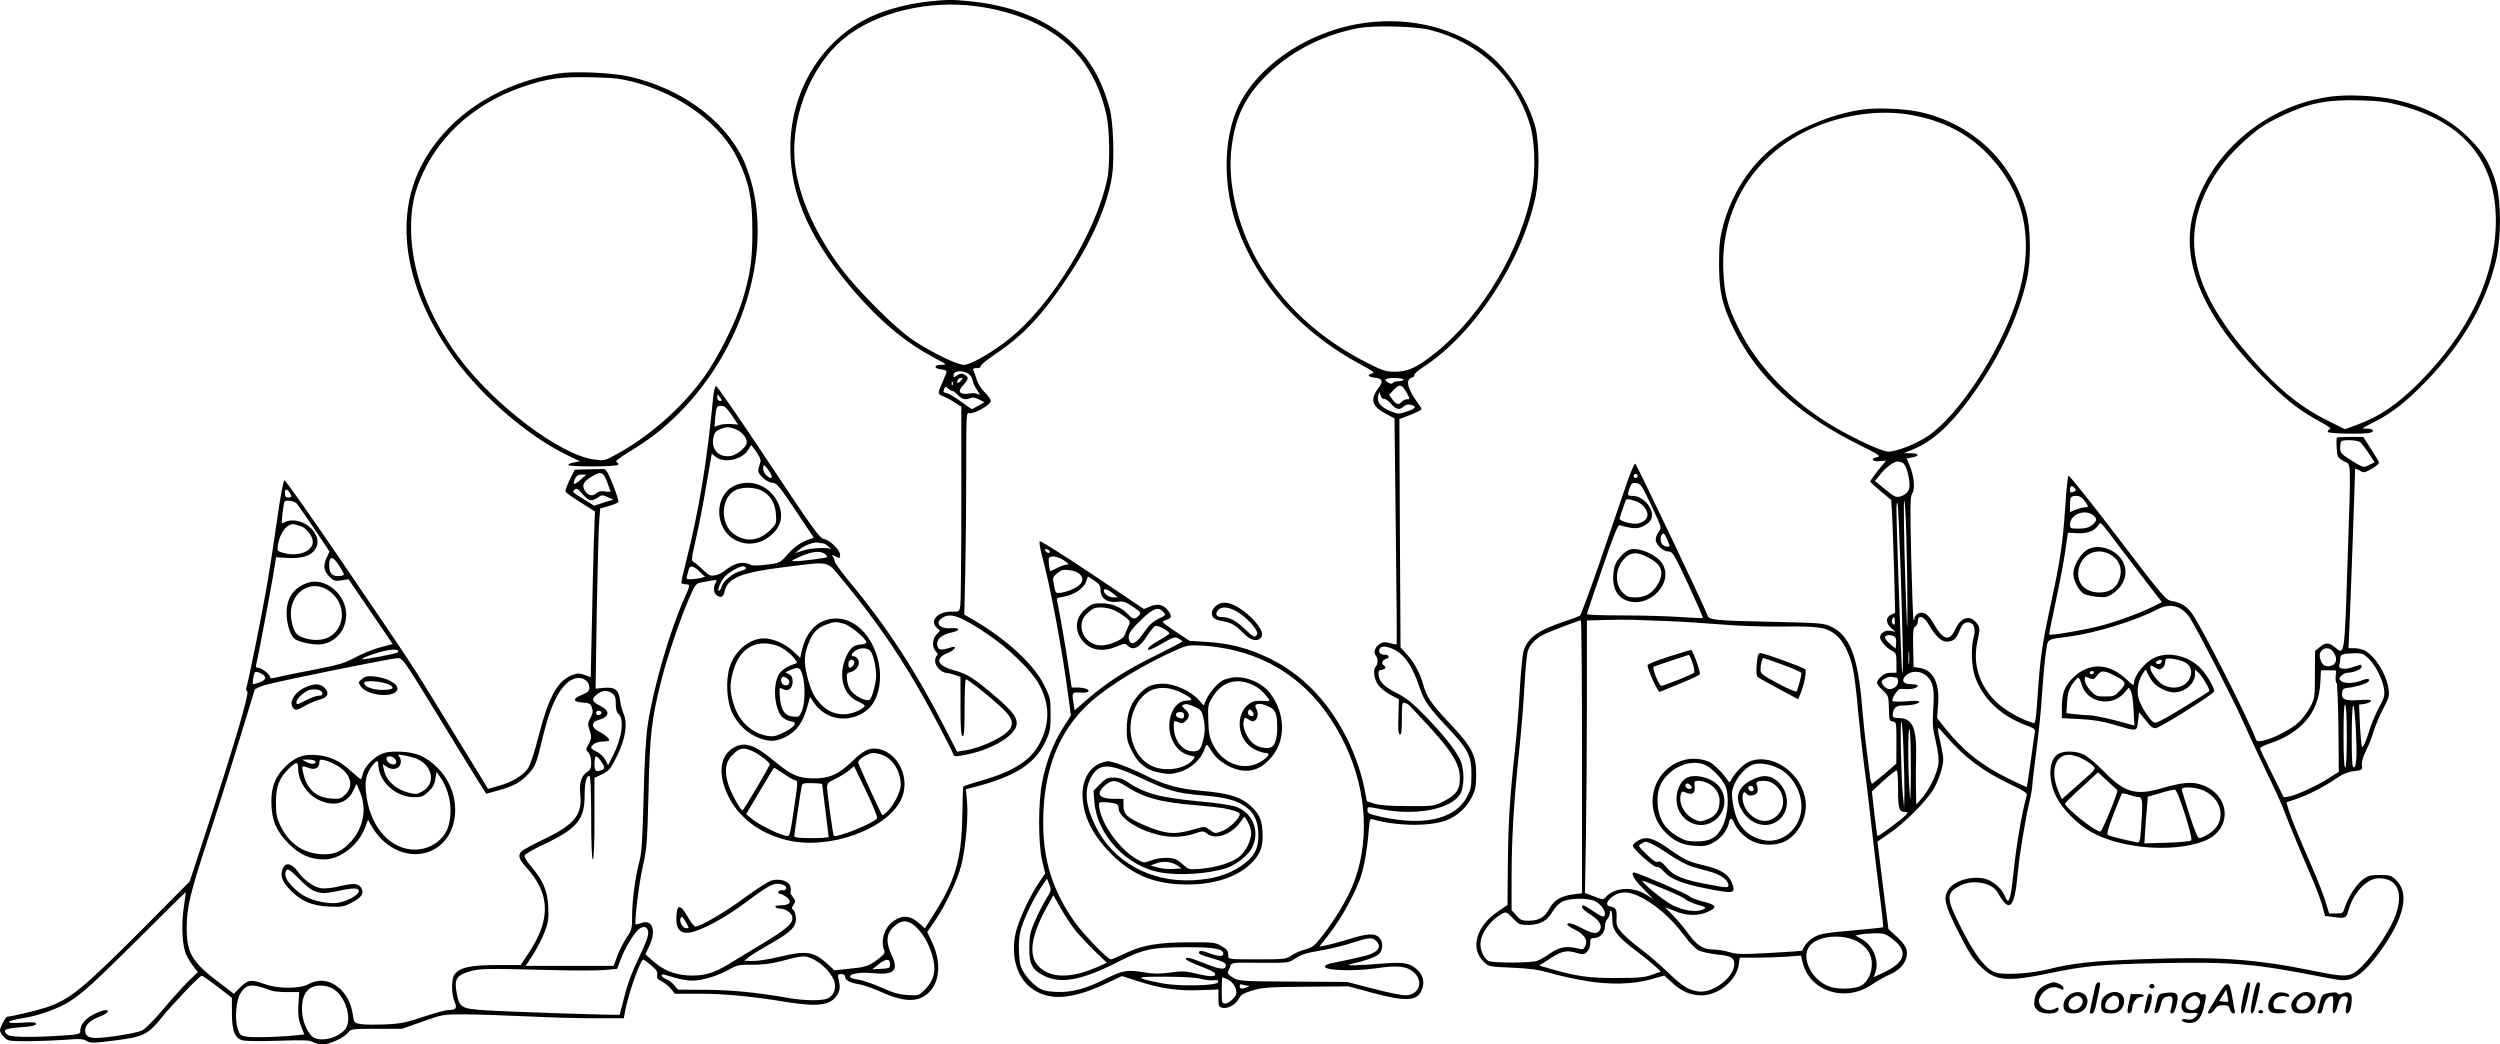 <?xml version="1.0" encoding="UTF-8"?>
<svg xmlns="http://www.w3.org/2000/svg" version="1.0" viewBox="0 0 1526.537 637.753" preserveAspectRatio="xMidYMid meet">
  <g transform="translate(-28.004,711.788) scale(0.1,-0.1)" fill="#000000" stroke="none">
    <path d="M5953 7109 c-102 -10 -232 -41 -323 -79 -317 -131 -523 -452 -524 -815 -1 -300 131 -585 419 -909 150 -168 297 -287 460 -373 79 -42 80 -42 42 -43 -47 0 -46 -23 1 -28 18 -2 32 -7 32 -12 0 -5 -11 -35 -25 -66 -31 -70 -31 -72 3 -85 15 -6 46 -22 69 -37 l43 -27 0 -590 c0 -324 -3 -606 -6 -626 -6 -36 -6 -37 -55 -36 -83 1 -135 -56 -89 -98 l20 -18 -22 -24 c-26 -28 -28 -75 -4 -102 11 -12 14 -21 7 -26 -6 -3 -11 -19 -11 -35 0 -30 38 -69 69 -71 9 0 32 -6 51 -12 l35 -12 0 -179 c0 -134 3 -180 13 -183 9 -4 12 35 12 171 0 97 3 176 8 176 12 0 117 -82 197 -154 78 -70 95 -101 77 -141 -23 -49 -172 -123 -283 -140 l-45 -7 -71 139 c-179 350 -360 628 -583 895 -51 62 -93 120 -93 128 0 8 -5 21 -11 29 -9 12 -8 12 11 3 30 -16 33 -15 33 9 0 28 -61 88 -98 95 -27 5 -65 58 -339 470 -169 255 -313 464 -320 464 -7 0 -14 -26 -18 -67 -39 -402 -86 -688 -166 -1005 -16 -64 -29 -122 -29 -127 0 -6 11 -11 25 -11 31 0 31 -3 -4 -81 -90 -199 -192 -551 -226 -779 -11 -76 -20 -224 -25 -440 -6 -244 -12 -340 -24 -385 -26 -97 -46 -243 -46 -336 0 -83 -2 -90 -35 -138 -19 -29 -44 -79 -56 -111 l-22 -60 -268 0 -269 0 46 70 c24 38 56 100 70 137 22 59 25 80 22 153 -5 99 -31 161 -105 248 -27 31 -43 58 -39 67 3 8 54 38 113 65 206 97 253 153 253 299 0 80 10 121 30 121 6 0 10 -98 10 -255 0 -163 4 -255 10 -255 6 0 10 90 10 249 l0 249 48 23 c43 22 51 32 91 113 51 104 65 197 38 257 -8 19 -17 53 -20 77 -8 67 -30 85 -96 80 l-54 -5 7 471 c5 259 11 507 15 550 l6 79 53 15 c30 8 56 20 58 26 2 6 -13 54 -34 106 -32 80 -42 95 -60 94 -12 0 -56 -1 -97 -2 l-75 -2 -31 -61 c-16 -34 -28 -66 -26 -73 3 -6 44 -36 92 -66 l88 -55 -7 -190 c-3 -104 -9 -332 -12 -506 l-7 -316 -38 14 c-34 11 -44 11 -79 -3 -87 -35 -141 -135 -201 -370 -24 -96 -50 -174 -64 -196 -30 -45 -97 -86 -181 -109 l-64 -18 -53 87 c-30 48 -129 211 -222 362 -186 305 -192 314 -639 970 -175 256 -322 465 -329 465 -7 0 -25 -97 -48 -260 -20 -143 -49 -327 -64 -410 -34 -194 -114 -585 -121 -597 -3 -5 -1 -15 6 -23 12 -15 -81 -330 -260 -880 l-92 -280 -281 -283 c-375 -376 -454 -441 -602 -488 -63 -20 -208 -54 -231 -54 -9 0 -44 -66 -44 -83 0 -10 11 -29 25 -42 23 -24 29 -25 152 -25 70 1 173 5 227 9 82 7 104 5 127 -8 24 -14 40 -13 165 3 178 22 206 36 286 134 70 87 237 262 250 262 5 0 48 -30 96 -67 l88 -68 0 -90 c0 -116 19 -161 72 -171 20 -4 117 -4 217 -1 146 5 185 4 205 -8 14 -8 41 -14 61 -15 41 0 131 42 156 74 17 21 25 22 173 22 l155 0 125 44 c124 44 126 44 255 44 72 0 241 -6 377 -12 136 -7 326 -12 422 -12 l175 0 11 58 c22 104 81 273 106 301 1 2 23 -13 47 -33 35 -29 43 -41 40 -60 -4 -20 1 -28 28 -41 19 -10 44 -30 57 -46 l23 -29 147 0 c157 0 327 -16 537 -51 201 -32 277 -19 314 56 10 21 11 39 4 72 -10 41 -9 43 13 43 14 0 24 -6 24 -14 0 -22 28 -39 80 -47 27 -4 86 -24 130 -44 146 -66 231 -70 295 -14 74 65 85 189 27 312 l-30 64 44 64 c64 91 140 251 164 344 26 104 43 290 35 387 l-7 77 44 11 c254 65 377 142 441 278 29 61 32 75 32 167 0 97 -2 104 -39 179 -61 125 -229 280 -429 397 l-59 34 6 254 c3 140 6 418 6 618 0 356 0 364 19 358 26 -8 131 51 131 74 0 9 -16 32 -35 51 -19 18 -41 52 -49 74 -7 23 -17 49 -21 59 -6 14 -2 17 20 17 16 0 25 5 23 12 -2 6 42 42 99 80 168 113 294 250 453 495 133 203 223 413 250 585 16 99 8 331 -14 413 -47 173 -120 300 -229 402 -150 140 -367 228 -624 253 -110 11 -134 11 -250 -1z m294 -30 c114 -15 223 -45 321 -87 254 -110 406 -297 468 -575 20 -89 23 -308 5 -392 -68 -325 -339 -767 -597 -975 -105 -84 -237 -160 -278 -160 -41 0 -194 74 -306 148 -110 72 -339 301 -447 445 -147 197 -245 411 -274 597 -45 290 80 628 297 805 195 158 513 235 811 194z m-47 -2249 c11 -11 20 -28 20 -38 0 -9 12 -35 27 -57 15 -22 19 -34 10 -27 -11 9 -30 11 -61 7 -59 -9 -72 13 -32 54 31 33 33 47 5 61 -16 9 -26 8 -44 -4 -22 -15 -24 -14 -22 4 2 28 69 28 97 0z m-50 -35 c-7 -8 -16 -15 -21 -15 -5 0 -6 7 -3 15 4 8 13 15 21 15 13 0 13 -3 3 -15z m-53 -27 c-3 -8 -6 -5 -6 6 -1 11 2 17 5 13 3 -3 4 -12 1 -19z m0 -38 c5 0 20 -11 33 -25 24 -26 49 -31 78 -17 11 5 29 2 50 -9 l33 -17 -36 -21 c-20 -11 -38 -21 -41 -21 -2 0 -32 20 -65 45 -34 25 -72 48 -85 51 -27 7 -26 6 -18 29 6 14 8 14 24 0 9 -8 21 -15 27 -15z m-1418 -42 c12 -15 11 -18 -3 -18 -10 0 -16 8 -16 22 0 12 1 19 3 17 1 -2 9 -12 16 -21z m69 -105 l39 -58 -43 4 c-24 1 -57 -1 -72 -7 l-29 -10 4 52 c6 70 9 76 37 76 19 0 34 -13 64 -57z m26 -87 c37 -15 66 -50 66 -79 0 -27 -56 -75 -96 -83 -71 -13 -121 36 -109 107 6 33 13 43 39 55 40 17 59 17 100 0z m126 -140 c25 -38 28 -49 20 -71 -5 -14 -10 -33 -10 -41 0 -26 56 -74 87 -74 25 -1 40 -18 140 -168 l112 -167 -27 -10 c-55 -20 -91 -45 -135 -95 -45 -50 -46 -50 -126 -60 -56 -7 -87 -7 -100 0 -44 23 -98 10 -154 -36 -15 -13 -42 -26 -60 -29 -29 -6 -38 -1 -73 32 -21 21 -47 43 -57 48 -17 9 -16 17 13 145 17 74 46 221 63 326 l33 191 27 -21 c52 -39 163 -13 196 46 9 15 17 28 18 28 1 0 16 -20 33 -44z m83 -125 c20 -35 6 -43 -25 -14 -21 19 -26 72 -5 55 6 -6 20 -24 30 -41z m-997 -53 c10 -29 20 -56 22 -60 2 -4 -13 -4 -33 -1 -26 4 -41 1 -55 -12 -23 -21 -52 -13 -70 19 -17 32 -9 50 37 80 60 39 76 35 99 -26z m-161 11 c-40 -36 -51 -34 -34 5 9 19 20 26 41 26 l29 0 -36 -31z m55 -124 c12 -4 31 1 48 13 26 19 30 19 62 5 l35 -16 -59 -18 -58 -19 -69 43 c-61 37 -67 43 -52 54 14 11 21 8 45 -21 16 -19 37 -38 48 -41z m-1834 48 c19 -25 17 -33 -6 -33 -15 0 -20 7 -20 25 0 29 8 32 26 8z m46 -70 c8 -10 57 -80 108 -155 l92 -138 -16 -34 c-24 -51 -20 -83 14 -118 28 -27 35 -30 74 -24 l44 7 135 -198 135 -198 -77 -20 c-42 -11 -110 -39 -151 -61 -66 -36 -98 -46 -266 -78 -106 -20 -206 -41 -223 -46 -20 -5 -31 -5 -31 1 0 17 -52 59 -72 59 -14 0 -18 5 -14 18 8 28 84 427 104 547 l18 110 71 -4 c84 -4 135 11 163 46 26 34 25 72 -2 113 -41 59 -127 87 -180 59 -20 -11 -20 -9 -13 53 4 34 9 66 12 71 8 14 60 7 75 -10z m25 -138 c32 -9 73 -62 73 -95 0 -57 -85 -92 -172 -70 -46 12 -46 12 -41 48 11 79 60 139 103 128 8 -3 25 -7 37 -11z m3188 -105 c7 0 23 -9 36 -21 13 -11 18 -17 10 -13 -22 11 -126 5 -172 -11 l-44 -15 30 25 c30 25 90 46 113 39 8 -2 20 -4 27 -4z m11 -64 c10 -8 17 -17 14 -20 -7 -6 -165 -26 -200 -25 -21 1 -18 4 20 21 81 38 136 46 166 24z m-2936 -126 c0 -5 -16 -10 -35 -10 -39 0 -55 20 -55 67 0 56 21 57 57 3 18 -27 33 -54 33 -60z m3048 -37 c183 -222 321 -418 454 -648 74 -126 210 -385 220 -415 4 -13 15 -13 88 2 145 30 280 109 296 174 11 44 -17 84 -124 176 -132 113 -176 142 -257 163 -106 29 -120 74 -33 108 41 17 55 45 16 32 -64 -20 -77 -18 -84 10 -9 37 23 67 84 80 56 12 58 31 3 27 -71 -6 -105 30 -59 62 50 35 110 14 273 -95 136 -91 278 -229 323 -316 63 -119 63 -237 -1 -356 -54 -103 -160 -170 -355 -226 -57 -16 -106 -32 -109 -35 -3 -2 -6 -83 -7 -178 -4 -267 -42 -397 -179 -611 l-50 -78 -26 24 c-58 54 -106 61 -162 23 -58 -39 -84 -119 -60 -181 7 -16 -1 -27 -42 -57 -54 -41 -72 -46 -185 -57 l-77 -8 -41 38 c-86 78 -130 84 -296 44 -57 -14 -128 -25 -158 -25 l-55 1 28 23 c16 13 72 47 124 77 130 73 163 105 163 156 0 23 -6 46 -15 53 -12 10 -12 15 1 34 13 21 12 25 -6 48 -10 14 -17 28 -13 31 3 3 3 17 -1 31 -8 34 -65 52 -116 37 -20 -6 -94 -54 -165 -106 -115 -85 -268 -175 -299 -175 -7 0 -28 27 -47 60 -47 83 -69 78 -69 -16 0 -62 27 -89 84 -80 68 11 213 89 336 181 155 116 182 129 234 109 25 -9 20 -36 -6 -32 -11 2 -23 -3 -25 -9 -3 -7 2 -13 10 -13 8 0 26 -9 41 -21 35 -27 19 -49 -36 -49 -24 0 -37 -4 -33 -10 3 -5 15 -10 25 -10 34 0 70 -23 77 -48 9 -39 -24 -70 -168 -158 -74 -44 -171 -104 -216 -131 -98 -60 -159 -77 -257 -71 -83 6 -145 32 -210 89 l-45 40 26 55 c41 90 16 161 -50 136 -17 -6 -33 -10 -35 -8 -10 10 20 254 44 358 24 104 26 141 34 448 8 361 19 449 80 690 34 136 117 379 170 499 34 79 40 86 71 92 105 20 100 20 89 -1 -17 -31 -12 -68 10 -80 26 -14 37 -7 45 28 18 81 102 115 365 147 289 35 253 44 358 -82z m-877 55 l34 -32 -25 -7 c-14 -4 -40 -7 -58 -8 -30 -1 -33 1 -27 22 4 12 9 30 11 40 8 25 28 21 65 -15z m284 22 c3 -5 -13 -14 -35 -20 -48 -13 -105 -61 -114 -95 -4 -14 -11 -25 -16 -25 -12 0 4 44 30 80 19 27 92 70 117 70 6 0 14 -4 18 -10z m-2127 -516 c-9 -8 -209 -46 -215 -41 -7 7 78 38 142 52 54 11 89 6 73 -11z m239 -374 c114 -187 229 -374 255 -415 l47 -74 72 20 c96 27 137 49 186 102 44 48 46 53 93 247 50 202 116 316 195 336 36 9 73 -10 81 -40 8 -33 0 -44 -47 -63 -54 -21 -51 -41 8 -45 42 -3 49 -6 57 -31 8 -22 6 -35 -9 -63 -16 -30 -17 -40 -7 -68 16 -44 15 -59 -5 -94 -17 -29 -17 -31 0 -50 10 -11 17 -35 17 -60 0 -33 -5 -45 -24 -57 -36 -24 -50 -67 -43 -134 14 -128 -35 -188 -221 -277 -64 -31 -125 -63 -134 -72 -27 -23 -22 -48 21 -95 151 -165 157 -319 20 -527 l-50 -75 -147 0 c-160 0 -227 -15 -257 -58 -20 -28 -19 -117 0 -164 18 -42 10 -52 -40 -53 -16 0 -84 -19 -150 -41 -101 -34 -137 -42 -227 -46 -58 -3 -127 -2 -151 1 -44 7 -45 7 -52 54 -10 65 -30 111 -68 151 -60 63 -132 77 -202 40 -56 -30 -187 -30 -269 0 -84 30 -102 27 -148 -19 l-40 -40 -95 72 c-162 123 -193 178 -193 332 1 128 21 210 133 551 85 258 160 500 282 900 1 6 29 19 61 29 69 22 764 163 811 165 31 1 35 -4 240 -339z m-1059 237 c21 -16 13 -32 -21 -45 -18 -7 -37 -12 -41 -12 -7 0 1 56 10 72 5 8 32 0 52 -15z m2130 -113 c18 -12 22 -25 22 -63 0 -31 5 -53 15 -61 39 -32 24 -146 -34 -260 l-28 -54 -17 32 c-9 18 -32 40 -51 49 -19 9 -35 20 -35 24 0 20 35 39 71 39 21 0 39 4 39 8 0 13 -30 37 -68 56 -42 22 -41 56 1 67 70 19 75 56 12 87 -48 23 -55 40 -27 64 35 31 68 35 100 12z m-65 -119 c1 -5 -6 -11 -15 -13 -11 -2 -18 3 -18 13 0 17 30 18 33 0z m-4 -294 c25 -35 26 -47 5 -55 -36 -14 -44 -7 -44 39 0 52 10 57 39 16z m-2546 -888 c-15 -93 -12 -213 7 -275 6 -21 26 -57 44 -82 l34 -44 -60 -58 c-33 -33 -103 -110 -155 -173 -61 -71 -108 -118 -129 -127 -38 -16 -214 -44 -277 -44 -48 0 -67 13 -67 46 0 33 30 62 85 83 51 19 71 41 38 41 -11 0 -43 -12 -71 -26 -52 -26 -82 -63 -82 -103 0 -17 -10 -20 -102 -26 -189 -13 -323 -11 -341 4 -36 29 -20 39 78 46 69 5 95 11 95 21 0 10 -18 12 -87 7 -109 -7 -104 10 7 28 93 14 216 58 284 101 86 56 151 115 434 396 150 150 274 272 275 272 2 0 -3 -39 -10 -87z m3066 -98 c20 -35 20 -35 0 -35 -20 0 -44 43 -33 61 8 14 10 12 33 -26z m1414 -37 c46 -48 82 -120 97 -195 15 -71 -1 -126 -51 -176 -39 -39 -39 -39 -106 -35 -53 3 -89 13 -159 45 -51 23 -115 45 -143 49 -31 4 -51 12 -51 19 0 19 70 28 148 20 121 -12 150 18 108 108 -38 79 -35 130 8 173 50 50 96 48 149 -8z m-1645 -22 c3 -20 -15 -69 -57 -156 -41 -84 -71 -164 -88 -236 -15 -60 -28 -110 -29 -112 -2 -5 -688 18 -823 27 -146 10 -156 16 -173 108 -15 82 0 106 79 129 64 18 98 19 481 9 150 -4 306 -4 346 0 l74 7 23 60 c25 69 89 171 116 187 29 17 48 8 51 -23z m1007 -165 c59 -27 124 -99 132 -145 7 -44 -9 -79 -44 -95 -33 -15 -142 -14 -238 3 -191 34 -349 49 -508 50 l-167 1 -23 27 c-12 15 -34 32 -49 37 -34 13 -39 37 -5 26 78 -25 126 -35 162 -35 61 0 152 27 220 64 56 32 66 34 150 33 62 0 115 6 170 21 141 37 147 38 200 13z m470 -31 c0 -23 -4 -25 -55 -28 l-54 -3 39 31 c45 36 70 36 70 0z m-3778 -161 c14 -5 57 -9 97 -9 l73 0 -5 -77 c-3 -61 0 -89 16 -130 l20 -52 -52 -5 c-107 -11 -263 -15 -301 -8 -35 6 -42 12 -53 47 -20 58 -11 173 16 217 37 59 70 62 189 17z m379 10 c78 -48 118 -194 69 -249 -51 -58 -164 -78 -203 -37 -70 74 -79 237 -15 286 35 28 104 28 149 0z M4765 4152 c-125 -58 -124 -259 0 -329 63 -36 140 -32 201 10 86 58 106 139 58 228 -52 95 -165 135 -259 91z m162 -28 c55 -27 86 -76 91 -145 4 -57 3 -60 -35 -98 -69 -69 -155 -77 -228 -19 -76 60 -73 209 7 258 41 25 116 26 165 4z M2155 3558 c-84 -31 -125 -92 -125 -185 1 -63 19 -124 45 -153 20 -22 131 -45 177 -35 85 18 142 91 142 180 0 126 -132 233 -239 193z m141 -53 c70 -54 92 -147 51 -220 -38 -68 -116 -91 -209 -63 -48 14 -65 37 -78 107 -30 160 115 268 236 176z M5289 3317 c-52 -28 -93 -88 -111 -164 l-12 -52 -47 44 c-45 42 -121 75 -173 75 -89 0 -179 -75 -210 -174 -26 -81 -19 -211 15 -281 34 -71 95 -128 165 -154 63 -24 102 -22 159 6 69 35 107 87 135 186 l16 59 25 -36 c71 -105 212 -127 317 -49 120 90 113 342 -14 482 -75 83 -175 105 -265 58z m145 -8 c39 -11 136 -92 136 -113 0 -6 -13 -12 -30 -13 -45 -3 -66 -19 -89 -66 -57 -118 -27 -241 69 -283 22 -10 40 -21 40 -25 0 -13 -48 -39 -89 -48 -63 -14 -126 4 -171 49 -49 49 -66 83 -91 178 -22 87 -19 139 13 214 24 56 53 85 105 103 47 17 58 18 107 4z m-424 -129 c42 -11 91 -46 121 -83 19 -26 20 -27 2 -33 -45 -14 -81 -37 -97 -64 -37 -63 -29 -198 15 -255 11 -13 35 -27 54 -31 30 -5 33 -9 25 -24 -6 -10 -35 -31 -65 -45 -44 -22 -63 -26 -96 -21 -99 16 -176 88 -209 194 -24 77 -25 119 -5 195 36 139 131 201 255 167z m583 -35 c18 -17 37 -99 37 -154 0 -43 -26 -137 -40 -146 -17 -11 -75 14 -104 44 -19 20 -30 44 -33 74 -5 41 -3 45 21 51 36 9 61 48 46 75 -6 12 -17 21 -25 21 -22 0 -18 17 7 34 28 20 72 20 91 1z m-98 -65 c7 -12 -12 -40 -26 -40 -10 0 -12 34 -2 43 9 10 21 9 28 -3z m-314 -87 c17 -63 15 -170 -5 -217 -14 -35 -18 -37 -52 -34 -52 4 -76 40 -82 119 -4 60 -4 61 17 50 33 -18 61 2 61 44 0 25 -6 37 -22 46 l-23 12 30 13 c51 22 61 18 76 -33z m-81 -38 c0 -18 -14 -27 -34 -19 -16 6 -22 35 -10 47 10 10 44 -12 44 -28z M4749 2546 c-74 -51 -84 -159 -25 -283 64 -135 192 -233 357 -274 251 -64 606 59 699 242 64 124 -11 292 -138 314 -53 9 -88 -8 -159 -76 -83 -80 -137 -104 -233 -104 -93 0 -137 19 -240 104 -128 107 -190 125 -261 77z m126 -15 c42 -19 105 -67 105 -81 0 -10 -159 -280 -166 -280 -13 0 -75 114 -89 165 -22 75 -15 128 22 167 47 50 70 56 128 29z m798 -25 c62 -25 107 -102 107 -182 0 -39 -42 -122 -80 -159 -16 -16 -31 -27 -33 -24 -12 16 -147 313 -147 322 0 19 62 57 93 57 15 0 42 -6 60 -14z m-37 -383 c-11 -28 -248 -124 -265 -108 -5 6 -40 259 -41 297 0 22 8 30 53 51 28 14 66 37 82 51 l30 25 73 -151 c40 -83 70 -158 68 -165z m-575 273 c27 -19 58 -38 69 -41 24 -8 24 4 0 -163 -29 -195 -26 -183 -58 -176 -45 10 -165 71 -201 102 l-35 29 84 141 c46 78 85 142 87 142 2 0 26 -15 54 -34z m239 -66 c0 -3 9 -75 20 -160 11 -85 20 -158 20 -162 0 -5 -47 -8 -105 -8 -68 0 -105 4 -105 11 0 13 39 277 45 305 4 19 11 21 65 20 33 -1 60 -3 60 -6z M2491 2972 c-24 -19 -24 -20 -8 -45 33 -51 176 -72 216 -32 33 33 -37 82 -131 92 -43 4 -58 2 -77 -15z m162 -33 c43 -20 26 -34 -39 -34 -63 0 -121 25 -108 47 9 13 108 5 147 -13z M2144 2921 c-70 -32 -106 -100 -69 -131 12 -10 23 -7 62 15 26 16 67 33 92 40 53 13 65 41 32 74 -26 26 -63 26 -117 2z m104 -33 c3 -13 -3 -18 -21 -18 -14 0 -50 -13 -81 -29 -49 -26 -56 -28 -56 -12 0 18 29 49 65 70 30 17 89 10 93 -11z M2605 2512 c-49 -23 -101 -80 -110 -121 -4 -17 -9 -31 -12 -31 -3 0 -29 22 -59 49 -69 63 -130 92 -208 98 -82 7 -128 -9 -187 -64 -66 -61 -93 -128 -92 -223 1 -109 30 -179 107 -255 67 -67 131 -95 215 -95 97 0 210 87 249 192 l19 50 26 -45 c82 -140 238 -201 363 -143 174 81 194 347 37 504 -70 70 -130 96 -228 100 -62 2 -89 -2 -120 -16z m219 -27 c99 -42 119 -154 34 -200 -33 -18 -41 -18 -85 -7 -80 22 -136 75 -149 141 l-7 33 26 -17 c35 -23 75 -13 83 20 4 15 1 32 -7 41 -12 15 -9 16 30 9 24 -4 58 -13 75 -20z m-136 3 c18 -18 15 -38 -6 -38 -21 0 -42 18 -42 37 0 16 32 17 48 1z m-483 -18 c11 -18 -23 -22 -52 -6 l-28 15 37 1 c20 0 40 -5 43 -10z m132 -26 c84 -49 106 -123 53 -176 -29 -28 -35 -30 -89 -26 -93 7 -147 57 -170 157 -10 46 -10 46 35 29 38 -13 64 1 64 34 0 18 5 20 32 14 17 -3 51 -18 75 -32z m253 9 c0 -106 105 -203 220 -203 43 0 55 5 85 33 26 23 38 44 43 77 l8 45 27 -40 c54 -81 72 -195 46 -288 -23 -85 -110 -147 -205 -147 -145 0 -263 126 -294 312 -15 93 -9 138 25 189 27 42 45 50 45 22z m-490 -21 c0 -80 50 -160 123 -197 92 -46 175 -25 213 53 l21 44 21 -50 c42 -98 23 -214 -50 -297 -59 -67 -106 -88 -187 -83 -113 7 -198 67 -250 177 -22 47 -26 70 -26 141 0 97 21 150 82 208 42 39 53 40 53 4z M2010 1821 c-22 -42 -12 -80 36 -131 68 -73 137 -103 243 -108 79 -3 91 -1 140 25 61 31 77 59 55 92 -18 26 -48 27 -141 5 -37 -9 -83 -13 -102 -10 -45 7 -106 50 -143 103 -35 47 -70 57 -88 24z m207 -150 c33 -9 57 -8 120 5 79 18 120 21 130 10 22 -21 -51 -68 -124 -81 -50 -8 -142 9 -196 37 -49 24 -115 90 -123 123 -3 14 -1 31 5 39 10 11 24 1 79 -54 50 -51 78 -71 109 -79z M8622 6979 c-351 -45 -680 -268 -792 -537 -82 -196 -80 -475 6 -714 126 -349 388 -640 753 -836 70 -37 88 -51 72 -54 -36 -5 -28 -23 12 -26 49 -4 55 -22 24 -64 -54 -71 -40 -113 53 -161 l45 -24 8 -687 c5 -378 7 -689 5 -692 -2 -2 -21 1 -42 7 -30 8 -42 7 -61 -5 -30 -20 -41 -52 -23 -73 14 -17 12 -52 -3 -68 -16 -17 -9 -71 14 -106 12 -19 47 -47 76 -63 l53 -28 -3 -106 c-3 -78 -1 -106 9 -109 9 -4 12 20 12 97 0 89 2 101 16 96 9 -3 17 -6 19 -6 2 0 61 -62 130 -137 146 -160 189 -232 189 -319 0 -69 -22 -100 -99 -139 -59 -30 -61 -30 -220 -29 -111 0 -174 5 -204 15 l-45 15 -13 68 c-17 95 -59 216 -106 311 -115 231 -278 399 -482 496 -124 59 -238 89 -375 97 l-106 7 -82 54 c-45 29 -82 57 -82 61 0 4 11 11 25 14 30 8 32 25 5 59 -27 33 -62 41 -107 22 l-38 -16 -314 211 c-173 116 -318 207 -322 203 -4 -5 1 -39 11 -78 53 -192 127 -588 164 -873 l15 -113 -49 -77 c-58 -91 -102 -205 -126 -328 -25 -126 -25 -371 -1 -479 l19 -80 -37 -55 c-54 -78 -122 -224 -141 -300 -34 -137 0 -272 87 -341 107 -84 245 -78 456 20 l104 49 102 -33 c133 -43 243 -59 378 -53 l109 4 0 -53 c0 -47 2 -53 24 -59 32 -8 82 20 101 56 12 24 28 33 83 50 59 18 99 21 327 23 l260 2 140 -38 c201 -55 276 -53 304 10 22 48 14 93 -24 129 -43 40 -81 48 -188 40 -170 -14 -265 -16 -222 -6 94 22 156 44 175 62 27 25 27 79 -1 104 -28 25 -74 22 -189 -15 -52 -16 -113 -32 -134 -36 l-40 -7 35 44 c82 100 161 236 208 354 27 69 48 179 57 292 6 79 9 92 23 88 145 -43 351 -46 453 -7 68 26 125 79 158 147 20 40 24 65 24 134 0 118 -26 168 -166 316 -111 118 -137 157 -158 234 -18 65 -56 136 -100 183 l-38 42 -4 697 -3 697 68 26 c37 15 67 30 67 35 0 4 -8 18 -18 31 -67 89 -83 151 -40 162 11 3 17 10 14 15 -3 5 22 28 57 50 311 203 599 642 684 1042 23 113 23 318 0 415 -40 159 -157 345 -285 450 -191 158 -471 231 -750 194z m387 -43 c300 -75 518 -279 611 -571 31 -97 38 -277 16 -402 -62 -360 -305 -770 -589 -998 -112 -90 -170 -117 -249 -117 -55 0 -74 6 -165 52 -301 152 -526 361 -680 633 -119 211 -179 478 -153 684 23 181 77 299 198 425 147 153 350 261 575 304 94 18 347 12 436 -10z m-159 -2136 c0 -5 -13 -10 -29 -10 -17 0 -33 -5 -36 -10 -4 -7 -13 -7 -26 0 -34 19 -20 30 36 30 30 0 55 -4 55 -10z m19 -80 c22 -39 22 -40 3 -40 -11 0 -25 -7 -32 -15 -18 -22 -34 -18 -57 13 l-21 29 29 31 c35 37 49 34 78 -18z m-137 -38 c6 2 25 -11 41 -29 32 -37 52 -41 78 -17 12 11 27 14 44 10 38 -10 30 -23 -25 -41 -47 -16 -53 -16 -94 0 -62 24 -90 56 -81 92 l7 28 9 -23 c5 -13 14 -22 21 -20z m-2042 -934 c0 -13 -23 -5 -28 10 -2 7 2 10 12 6 9 -3 16 -11 16 -16z m88 -53 c29 -20 32 -25 16 -25 -11 0 -37 -9 -59 -20 -22 -11 -40 -20 -41 -20 -6 0 -14 72 -9 80 11 18 55 11 93 -15z m92 -80 c38 -34 19 -70 -50 -99 -19 -8 -48 -16 -65 -18 -29 -3 -30 -1 -39 46 -9 47 -9 50 19 73 24 21 36 24 72 20 24 -2 53 -13 63 -22z m130 -101 c0 -49 41 -78 100 -71 40 5 51 2 98 -30 50 -34 52 -37 36 -54 -23 -25 -36 -24 -65 7 -40 43 -98 68 -161 68 -49 1 -62 -4 -95 -30 -73 -59 -77 -147 -9 -214 47 -45 118 -53 194 -20 47 20 53 21 67 6 34 -34 72 -15 120 60 19 30 42 57 50 60 15 6 85 -32 85 -46 0 -4 -28 -23 -62 -42 -57 -31 -84 -58 -60 -58 6 0 43 18 82 41 65 37 75 40 96 28 13 -7 24 -15 24 -18 -1 -3 -71 -40 -158 -83 -179 -87 -301 -165 -418 -266 l-82 -71 -6 37 c-12 72 -11 74 41 71 27 -2 48 1 50 8 4 12 -29 23 -73 23 l-30 0 -18 118 c-18 126 -64 387 -72 413 -3 13 5 18 38 23 64 10 124 50 139 90 l12 34 39 -25 c31 -21 38 -31 38 -59z m75 -19 l30 -24 -27 -1 c-26 0 -58 22 -58 41 0 16 24 9 55 -16z m10 -104 c22 -11 53 -30 70 -44 29 -25 29 -25 13 -58 -9 -19 -19 -42 -22 -52 -8 -24 -92 -60 -141 -60 -106 0 -162 125 -87 195 15 14 34 28 42 31 31 11 86 6 125 -12z m299 -10 c16 -18 15 -20 -31 -42 -35 -18 -59 -40 -89 -84 -43 -65 -77 -82 -89 -46 -10 34 2 55 74 125 74 71 104 81 135 47z m444 -237 c296 -75 522 -269 667 -576 135 -286 150 -606 41 -866 -36 -85 -105 -199 -176 -291 -53 -69 -65 -78 -108 -90 -27 -6 -65 -23 -85 -37 -35 -23 -42 -24 -211 -24 -176 0 -176 0 -176 23 0 30 -9 41 -50 63 -30 17 -56 19 -195 18 -187 -1 -284 -18 -390 -70 -39 -19 -75 -34 -82 -34 -20 0 -167 153 -222 230 -133 189 -191 372 -191 605 0 319 95 562 287 734 116 105 343 241 543 328 50 21 65 23 153 18 54 -3 142 -17 195 -31z m955 12 c70 -29 122 -104 166 -238 27 -81 56 -122 176 -249 120 -127 140 -167 140 -279 0 -72 -4 -93 -26 -135 -75 -146 -284 -188 -571 -114 -28 7 -38 15 -38 29 0 24 -4 24 93 5 201 -38 407 0 469 88 32 44 32 163 1 222 -34 65 -105 153 -211 262 -75 77 -115 109 -168 136 -81 41 -111 70 -116 112 -2 25 1 31 20 33 23 4 29 16 12 27 -17 10 -11 32 10 38 28 7 25 27 -4 27 -28 0 -40 14 -32 35 7 19 37 19 79 1z m-2118 -1532 c-19 -33 -50 -93 -67 -134 -28 -64 -32 -87 -33 -160 0 -102 18 -135 93 -172 100 -49 230 -25 442 83 158 81 208 92 415 93 175 1 235 -9 235 -40 0 -19 -31 -17 -90 5 -30 12 -52 15 -56 9 -9 -15 0 -19 83 -43 61 -18 78 -27 78 -41 0 -30 -31 -28 -126 10 -90 36 -119 43 -119 27 0 -4 38 -23 85 -41 47 -18 88 -37 92 -42 15 -25 -18 -27 -100 -8 -78 19 -96 20 -172 9 -63 -8 -102 -8 -149 0 -109 19 -138 15 -234 -33 -131 -66 -216 -89 -311 -85 -69 4 -85 8 -122 34 -24 17 -57 53 -74 80 -26 42 -30 60 -33 131 -3 56 1 100 13 141 20 68 80 192 126 259 l32 47 14 -35 c14 -34 13 -38 -22 -94z m174 -178 c22 -28 76 -87 120 -130 l80 -77 -56 -25 c-128 -57 -237 -68 -310 -33 -120 58 -119 187 4 407 l35 63 44 -77 c24 -42 61 -100 83 -128z m1843 -73 c39 -35 13 -71 -67 -92 -40 -10 -153 -35 -212 -46 -18 -4 -33 -12 -33 -20 0 -23 178 -29 310 -10 136 20 189 14 233 -24 63 -57 31 -141 -53 -141 -20 0 -108 18 -196 41 l-159 41 -330 2 c-323 2 -331 3 -367 25 -29 18 -35 26 -28 39 5 9 11 25 14 35 5 17 20 18 180 16 163 -1 176 0 204 19 42 30 70 40 177 58 52 9 134 29 182 45 103 33 120 35 145 12z m-1070 -232 c26 -7 61 -11 78 -9 24 4 30 1 28 -11 -5 -23 -244 -28 -349 -6 -167 33 -163 40 24 39 109 0 189 -5 219 -13z m169 -6 c28 -15 49 -49 49 -81 0 -22 -46 -64 -70 -64 -18 0 -20 6 -20 80 0 44 2 80 5 80 4 0 19 -7 36 -15z m117 -36 c14 0 13 -2 -3 -9 -31 -13 -45 -11 -45 6 0 11 5 14 16 10 9 -3 23 -6 32 -7z M7800 2980 c-19 -4 -45 -11 -56 -18 -31 -16 -84 -80 -100 -119 l-14 -33 -31 35 c-47 53 -147 98 -217 98 -69 0 -108 -18 -155 -74 -47 -54 -67 -116 -67 -205 0 -62 5 -81 33 -135 40 -78 89 -115 172 -130 51 -10 70 -9 118 5 65 19 128 74 149 132 6 19 14 34 18 34 3 0 17 -20 32 -45 31 -51 110 -101 176 -111 67 -10 120 10 174 67 101 104 102 275 2 406 -49 64 -155 107 -234 93z m137 -48 c35 -18 59 -41 90 -82 10 -13 4 -15 -38 -12 -34 3 -57 -1 -75 -13 -98 -64 -81 -231 29 -284 24 -12 53 -21 65 -21 32 0 17 -26 -33 -55 -100 -59 -232 -10 -289 108 -21 42 -26 69 -28 147 -3 94 -2 96 31 149 58 90 149 113 248 63z m-439 -46 c64 -33 73 -46 29 -46 -88 0 -138 -141 -86 -247 23 -48 62 -80 109 -89 30 -6 30 -7 13 -27 -45 -50 -143 -70 -224 -46 -148 45 -205 256 -108 402 59 89 157 109 267 53z m79 -85 c38 -18 42 -23 53 -75 8 -42 9 -70 1 -107 -16 -75 -26 -89 -65 -89 -72 0 -126 79 -118 172 2 15 6 16 27 6 21 -9 28 -8 45 7 27 24 25 49 -5 73 -17 14 -21 22 -13 25 22 9 31 7 75 -12z m453 1 c39 -19 48 -41 49 -124 1 -59 -12 -107 -32 -120 -23 -15 -74 -8 -108 15 -40 27 -75 102 -65 141 6 25 7 26 31 10 20 -13 28 -14 40 -4 17 14 19 48 6 70 -22 33 23 41 79 12z m-96 -53 c-2 -4 -11 -6 -19 -2 -16 5 -20 25 -8 37 9 9 34 -24 27 -35z m-424 1 c0 -21 -8 -24 -34 -14 -25 10 -19 34 9 34 18 0 25 -5 25 -20z M6995 2456 c-65 -29 -105 -101 -105 -188 0 -126 58 -247 175 -364 130 -131 270 -187 465 -187 160 0 294 42 379 119 58 52 81 100 81 171 -1 97 -14 133 -68 185 -62 59 -138 83 -308 97 -140 13 -224 36 -345 97 -91 45 -196 84 -226 84 -10 -1 -31 -7 -48 -14z m250 -88 c165 -78 220 -94 380 -107 141 -12 207 -30 262 -70 53 -38 75 -88 77 -170 1 -88 -27 -138 -107 -192 -80 -53 -170 -80 -292 -86 -261 -13 -487 112 -595 329 -62 127 -71 220 -28 299 49 89 107 89 303 -3z M6997 2330 l-40 -41 6 -72 c17 -198 196 -389 401 -426 113 -21 291 -10 404 26 56 17 133 77 156 122 54 104 4 224 -108 256 -28 8 -125 22 -216 30 -244 23 -334 49 -445 124 -19 13 -46 21 -74 21 -37 0 -49 -5 -84 -40z m152 -9 c116 -75 214 -102 436 -120 72 -7 144 -14 160 -17 70 -13 105 -26 105 -37 0 -26 -62 -86 -106 -103 -44 -17 -45 -17 -76 6 -29 21 -35 22 -72 11 -111 -32 -144 -35 -208 -23 -72 15 -196 70 -227 101 -14 14 -21 34 -21 61 l0 40 -58 0 c-97 0 -115 35 -46 89 36 28 59 26 113 -8z m-70 -107 c24 -5 31 -12 31 -29 0 -77 195 -178 344 -177 34 0 86 8 117 19 55 18 57 18 79 1 49 -40 146 -8 200 65 l29 39 20 -33 c12 -19 21 -49 21 -68 0 -48 -35 -116 -76 -147 -44 -34 -139 -63 -231 -71 -69 -6 -75 -4 -101 19 -15 14 -37 31 -49 37 -31 16 -101 14 -154 -5 -45 -17 -46 -16 -90 9 -102 60 -209 206 -226 310 -5 36 -5 37 24 37 17 0 45 -3 62 -6z m390 -381 l26 -18 -52 -3 c-29 -2 -71 2 -95 9 l-43 12 35 13 c42 16 93 11 129 -13z M3695 6670 c-381 -60 -695 -272 -846 -572 -159 -317 -98 -722 170 -1119 170 -253 469 -516 724 -640 l78 -38 -35 -7 c-20 -3 -36 -10 -36 -15 0 -13 297 -12 305 1 3 6 -1 13 -10 16 -11 4 13 24 79 64 126 77 206 139 302 235 389 391 568 973 439 1421 -14 47 -37 109 -51 137 -121 241 -379 426 -694 498 -99 23 -333 33 -425 19z m460 -54 c285 -77 527 -256 630 -469 69 -143 89 -239 89 -437 1 -182 -13 -273 -65 -440 -41 -128 -144 -334 -227 -450 -131 -185 -337 -368 -541 -478 -69 -38 -73 -38 -134 -30 -207 28 -608 331 -826 624 -188 254 -291 532 -291 789 0 130 20 223 71 333 115 249 334 437 618 532 145 49 226 60 411 56 140 -3 180 -8 265 -30z M14520 6529 c-402 -49 -755 -349 -850 -723 -78 -307 81 -654 476 -1037 114 -110 185 -163 304 -228 51 -27 67 -40 55 -45 -9 -3 -13 -10 -10 -16 7 -11 232 -14 259 -4 29 11 17 24 -21 24 -37 0 -35 1 42 40 109 55 191 119 316 246 226 233 370 482 431 747 31 135 31 351 0 462 -34 117 -76 190 -162 276 -117 118 -271 198 -460 239 -105 23 -278 32 -380 19z m414 -54 c389 -102 586 -339 586 -703 0 -340 -164 -685 -470 -992 -132 -132 -239 -205 -378 -256 l-73 -27 -103 51 c-166 82 -303 193 -462 374 -356 402 -440 719 -275 1046 50 100 112 182 204 269 93 88 145 124 260 178 157 74 269 96 472 90 110 -3 161 -9 239 -30z M11655 6449 c-184 -24 -408 -118 -545 -228 -147 -117 -256 -288 -308 -480 -21 -81 -25 -117 -25 -236 0 -169 18 -249 92 -400 140 -286 387 -515 749 -696 141 -70 151 -77 122 -83 -43 -8 -27 -29 19 -24 l37 3 -48 -59 c-26 -33 -48 -64 -48 -68 0 -4 29 -31 64 -60 l64 -53 6 -100 c3 -55 8 -210 12 -345 l6 -245 -23 -10 c-35 -14 -36 -50 -3 -80 l27 -25 -30 6 c-31 6 -63 -14 -63 -40 0 -21 39 -65 71 -81 27 -15 29 -19 29 -75 l0 -60 -35 0 c-25 0 -44 -8 -60 -25 -33 -32 -32 -41 11 -82 35 -33 36 -36 38 -111 1 -72 3 -77 24 -80 21 -3 22 -6 22 -130 l-1 -127 -69 -60 c-39 -33 -74 -61 -78 -63 -5 -1 -12 23 -15 55 -4 32 -13 108 -21 168 -8 61 -20 173 -26 250 -25 302 -74 431 -186 485 -47 23 -60 24 -369 31 -338 7 -380 11 -388 38 -14 44 -434 925 -442 928 -6 1 -34 -66 -62 -150 -29 -83 -100 -291 -158 -462 -59 -170 -112 -313 -118 -317 -7 -4 -48 -20 -92 -34 -168 -56 -231 -103 -254 -189 -5 -22 -15 -125 -21 -230 -5 -104 -19 -269 -29 -365 -31 -279 -42 -448 -44 -707 l-2 -241 -57 -39 c-135 -90 -173 -226 -88 -308 31 -30 33 -30 173 -36 110 -5 162 -12 231 -32 48 -15 145 -36 215 -48 152 -26 295 -22 410 11 l73 21 45 -41 c59 -55 115 -80 183 -80 103 0 214 92 227 188 l6 42 97 0 c53 0 137 3 187 6 l90 7 11 -45 c44 -175 261 -243 422 -132 27 19 73 45 102 58 62 27 95 60 108 105 13 46 -2 78 -60 131 l-49 45 -34 267 -33 267 70 48 c91 61 232 202 273 273 18 30 39 83 48 117 14 55 14 68 0 135 -31 147 -33 140 21 78 120 -138 230 -221 401 -302 80 -38 103 -54 99 -66 -30 -104 -62 -292 -81 -468 -19 -183 -29 -208 -55 -144 -20 49 -82 98 -134 105 -82 13 -177 -19 -209 -69 -33 -50 -22 -95 60 -257 60 -119 88 -164 132 -208 92 -94 159 -101 424 -46 229 47 311 54 682 62 445 8 565 -2 1003 -88 96 -19 118 -20 153 -10 53 16 110 70 183 170 148 206 181 355 96 436 -28 27 -38 30 -99 30 -59 0 -72 -4 -104 -28 -40 -30 -90 -109 -109 -169 -11 -36 -13 -38 -54 -38 l-42 0 -22 71 c-12 40 -44 124 -72 188 -101 233 -138 322 -152 370 l-15 50 52 17 c72 23 181 79 249 126 42 29 71 42 110 47 52 6 53 7 50 38 -2 20 8 53 27 90 16 33 37 86 46 119 10 32 35 93 57 134 35 66 39 80 33 120 -13 92 -82 202 -146 236 -15 7 -44 14 -64 14 l-35 0 5 113 c6 109 35 928 35 968 0 19 1 19 28 4 26 -16 29 -15 75 11 27 15 46 32 43 39 -2 7 -25 44 -50 84 l-46 71 -78 0 c-43 0 -81 -2 -83 -4 -2 -2 -3 -31 -1 -63 3 -56 5 -59 43 -81 47 -27 45 42 23 -627 -18 -564 -18 -559 -76 -510 -37 31 -59 31 -94 1 l-28 -23 -1 -144 c0 -138 -1 -146 -28 -197 -15 -29 -46 -71 -69 -93 -45 -43 -161 -103 -220 -114 -34 -6 -39 -5 -47 18 -48 126 -319 660 -383 754 -32 47 -69 71 -128 81 -36 7 -52 25 -330 390 -161 211 -296 380 -300 375 -4 -4 -13 -87 -19 -183 -14 -217 -31 -335 -81 -565 -54 -248 -68 -335 -81 -499 -21 -287 -18 -268 -42 -260 -70 20 -173 80 -221 129 -103 102 -142 232 -111 369 15 71 15 79 0 102 -40 61 -101 47 -136 -31 -34 -76 -74 -66 -129 30 -36 64 -66 83 -99 66 -11 -7 -21 -19 -21 -28 0 -9 -2 -14 -5 -11 -4 3 -10 173 -15 378 -7 327 -7 376 7 396 18 28 10 107 -17 171 l-18 41 34 7 c48 8 42 25 -8 25 l-43 1 57 23 c116 49 219 140 338 300 178 240 302 497 356 737 27 116 24 313 -4 414 -90 313 -329 537 -649 609 -92 20 -257 28 -348 15z m305 -35 c187 -35 337 -112 456 -236 236 -243 294 -548 173 -910 -105 -313 -350 -685 -536 -812 -70 -48 -192 -96 -243 -96 -34 0 -186 69 -312 141 -269 154 -486 375 -603 614 -69 141 -85 202 -92 351 -19 422 235 777 651 910 170 54 352 68 506 38z m2732 -1996 c8 -7 32 -38 52 -68 l36 -55 -33 -16 c-35 -19 -36 -19 -124 37 -47 30 -53 38 -53 67 0 19 3 37 7 40 11 12 99 8 115 -5z m-2792 -128 c19 -10 40 -84 40 -139 0 -32 -23 -56 -61 -66 -22 -5 -37 2 -88 45 l-62 51 33 41 c32 41 82 78 106 78 7 0 22 -4 32 -10z m-1620 -81 c0 -5 -7 -9 -15 -9 -9 0 -12 6 -9 15 6 15 24 11 24 -6z m84 -179 c63 -134 63 -135 45 -159 -11 -13 -19 -35 -19 -48 0 -31 45 -73 79 -73 24 0 33 -15 120 -201 51 -110 91 -202 89 -204 -2 -3 -62 0 -134 5 -71 5 -229 10 -351 10 -123 0 -223 3 -223 8 0 4 42 129 93 277 70 204 96 269 107 266 83 -23 107 -24 146 -5 24 12 42 29 48 46 20 57 -49 138 -116 138 -31 0 -33 4 -17 49 10 27 16 32 40 29 27 -3 34 -13 93 -138z m2585 106 c9 -11 8 -15 -5 -20 -23 -9 -24 -8 -24 14 0 23 13 26 29 6z m59 -76 c27 -36 27 -40 2 -40 -11 0 -36 -7 -55 -14 l-35 -15 0 43 c0 50 4 56 40 56 18 0 33 -10 48 -30z m-2746 0 c42 -12 78 -51 78 -86 0 -29 -35 -54 -76 -54 -36 0 -94 18 -94 30 0 6 15 53 35 108 5 15 10 15 57 2z m1665 -675 c0 -167 -3 -121 -14 224 -7 239 -10 442 -6 450 9 18 20 -365 20 -674z m-41 238 c14 -451 17 -619 9 -612 -4 4 -35 888 -35 1003 0 22 3 37 6 33 4 -3 12 -194 20 -424z m1172 351 c29 -20 28 -38 -4 -63 -20 -15 -41 -21 -80 -21 -51 0 -54 1 -54 25 0 60 85 96 138 59z m167 -199 c54 -71 134 -176 177 -232 l79 -102 -48 -24 c-86 -43 -228 -95 -332 -122 -104 -26 -300 -59 -308 -52 -2 3 15 88 37 189 22 102 49 241 59 309 l18 124 55 -3 c61 -4 109 14 130 48 15 24 6 33 133 -135z m-2763 45 c16 -38 16 -40 -1 -40 -9 0 -22 5 -29 12 -19 19 -14 68 7 68 3 0 14 -18 23 -40z m3135 -420 c18 -10 43 -36 56 -57 51 -81 268 -504 322 -628 32 -71 94 -206 139 -300 46 -93 92 -195 104 -225 50 -129 114 -283 166 -403 31 -70 64 -157 75 -195 l18 -67 54 -7 c70 -9 76 -7 88 39 31 110 113 198 186 198 114 0 153 -87 102 -227 -42 -117 -189 -318 -259 -354 -39 -20 -77 -18 -244 16 -352 72 -582 88 -1034 71 -311 -11 -429 -23 -580 -61 -107 -27 -273 -37 -323 -21 -62 21 -127 104 -212 273 -94 186 -94 212 -4 259 77 39 195 16 228 -44 70 -128 102 -98 121 113 11 119 46 332 74 450 7 30 14 69 15 85 0 17 12 113 25 215 14 102 30 260 35 351 6 91 16 203 23 248 13 92 0 83 138 101 170 23 412 98 546 168 50 27 100 27 141 2z m-1747 -77 c0 -20 -3 -24 -11 -16 -7 7 -9 19 -6 27 10 24 17 19 17 -11z m208 -20 c39 -68 76 -103 107 -103 41 0 61 16 79 64 18 46 36 60 67 51 25 -8 33 -44 20 -91 -17 -62 -13 -174 8 -236 46 -134 157 -241 311 -298 51 -19 59 -25 55 -44 -2 -11 -14 -91 -25 -176 -12 -85 -23 -156 -24 -158 -2 -1 -53 23 -115 53 -168 84 -273 169 -386 309 l-47 60 6 77 c12 132 -28 215 -110 228 l-39 6 -3 120 c-2 98 0 120 13 127 8 5 15 17 15 27 0 48 35 40 68 -16z m-1588 22 c80 -3 223 -12 318 -20 105 -9 254 -14 375 -13 225 3 271 -4 330 -53 43 -36 84 -118 102 -208 8 -37 22 -148 30 -247 9 -98 25 -242 35 -319 11 -77 29 -223 40 -325 11 -102 34 -296 51 -433 18 -136 30 -249 28 -251 -2 -2 -87 -11 -189 -20 -152 -13 -192 -19 -228 -38 -35 -18 -65 -52 -78 -86 -1 -1 -89 -7 -196 -13 -170 -9 -201 -9 -248 5 -30 9 -74 16 -99 16 -61 0 -100 25 -152 97 -23 32 -64 81 -92 110 l-51 52 60 -24 c72 -30 143 -32 202 -5 61 28 54 43 -30 63 -39 10 -76 24 -82 32 -10 13 -317 145 -338 145 -24 0 -1 -42 55 -98 l62 -64 -45 28 c-81 50 -190 44 -243 -14 -17 -19 -18 -19 -73 2 l-56 21 6 344 c3 189 6 564 6 832 l0 488 108 3 c59 2 139 2 177 1 39 -1 135 -5 215 -8z m-530 -829 l0 -833 -51 -6 c-75 -9 -120 -35 -147 -85 -31 -56 -62 -75 -124 -76 -44 -1 -53 3 -79 32 l-29 32 0 193 c0 247 14 473 45 767 14 129 29 316 34 415 5 99 15 194 21 210 15 40 47 73 95 98 38 19 211 85 228 87 4 0 7 -375 7 -834z m1908 735 c8 -5 12 -21 10 -41 l-3 -33 -32 27 c-18 15 -33 34 -33 42 0 15 37 19 58 5z m89 -163 c-2 -18 -4 -4 -4 32 0 36 2 50 4 33 2 -18 2 -48 0 -65z m2585 75 c39 -44 25 -93 -26 -93 -27 0 -41 14 -50 52 -11 48 44 78 76 41z m224 -50 c43 -43 85 -129 92 -188 4 -35 -2 -54 -31 -106 -19 -35 -44 -94 -56 -131 -11 -38 -27 -80 -34 -95 -14 -26 -15 -26 -21 33 -3 32 -7 93 -8 134 l-3 75 34 5 c19 3 36 10 38 17 3 8 -17 10 -74 6 -86 -6 -108 4 -101 49 2 17 10 24 33 26 41 3 107 22 122 34 24 19 2 27 -33 12 -47 -20 -108 -22 -128 -5 -15 13 -15 15 0 32 10 11 27 19 39 19 36 0 85 21 85 36 0 17 2 17 -51 -1 -51 -18 -94 -12 -85 11 3 9 6 26 6 39 0 27 13 32 87 34 48 1 56 -2 89 -36z m-204 -105 c-2 -20 1 -38 6 -41 4 -3 9 -127 11 -274 l2 -268 -58 -37 c-73 -47 -197 -104 -243 -113 l-35 -6 -72 145 c-40 81 -73 150 -73 155 0 5 24 17 53 27 199 65 305 190 315 369 l4 80 47 0 46 -1 -3 -36z m-2495 0 c37 -35 46 -79 38 -196 -6 -92 -4 -121 15 -201 15 -64 20 -108 16 -140 -8 -57 -54 -153 -100 -206 l-35 -40 -2 100 c-1 55 -1 135 1 177 5 187 -19 248 -100 251 -41 2 -45 4 -42 26 4 37 21 51 62 51 53 0 100 11 100 23 0 6 -28 7 -79 3 -44 -4 -82 -3 -85 2 -7 12 31 72 46 73 7 1 25 0 40 -1 34 -2 68 8 68 21 0 5 -18 9 -40 9 -45 0 -61 19 -39 46 32 39 96 40 136 2z m-186 -8 c5 0 9 -11 9 -25 0 -24 -25 -45 -54 -45 -18 0 -46 27 -46 45 0 15 48 36 68 29 8 -2 18 -4 23 -4z m2749 -361 c0 -119 -4 -189 -10 -189 -6 0 -10 72 -10 196 0 127 3 193 10 189 6 -4 10 -80 10 -196z m55 49 c8 -168 5 -230 -12 -236 -10 -3 -13 39 -13 187 0 106 4 191 9 191 5 0 12 -64 16 -142z m-2762 -130 c4 -95 6 -213 6 -263 l-2 -90 -7 70 c-11 100 -19 455 -10 455 4 0 10 -78 13 -172z m45 -123 c-1 -185 -3 -211 -8 -130 -11 144 -10 404 0 380 5 -11 8 -123 8 -250z m-78 -119 c0 -116 6 -136 43 -136 17 0 18 -2 6 -17 -17 -21 -170 -135 -175 -130 -2 2 -10 64 -19 138 l-15 134 72 67 c40 36 76 64 80 62 5 -3 8 -56 8 -118z m-1429 -607 c67 -27 128 -56 133 -64 6 -7 38 -21 70 -31 51 -14 57 -18 40 -27 -38 -22 -120 -12 -190 23 -55 27 -203 149 -183 150 4 0 62 -23 130 -51z m-164 -39 c104 -47 202 -131 289 -247 29 -40 68 -80 85 -88 17 -9 67 -20 110 -25 87 -8 109 -20 109 -57 0 -83 -132 -183 -222 -169 -62 10 -96 32 -188 121 -47 45 -119 107 -160 137 -41 30 -92 74 -113 97 -34 38 -38 47 -36 92 3 52 -4 65 -35 71 -30 5 -30 25 -1 52 42 39 99 45 162 16z m-257 -35 c33 -17 60 -52 60 -77 0 -26 -14 -22 -73 17 -56 38 -67 42 -67 22 0 -6 20 -24 44 -39 58 -35 81 -69 66 -97 -15 -29 -45 -26 -110 9 -54 29 -90 38 -90 22 0 -4 20 -18 45 -30 58 -28 82 -64 66 -99 -10 -23 -15 -24 -44 -17 -70 17 -113 10 -169 -28 -29 -20 -66 -42 -81 -47 -36 -14 -272 -14 -298 -1 -26 14 -49 62 -49 101 0 66 58 148 135 189 21 11 27 9 63 -29 36 -38 43 -41 93 -41 71 0 117 25 149 81 15 26 40 51 60 61 44 23 159 24 200 3z m105 -115 c0 -63 31 -102 149 -191 48 -36 100 -79 117 -95 l30 -29 -53 -19 c-44 -16 -80 -20 -218 -20 -168 -1 -251 11 -413 59 l-58 17 68 44 c72 46 100 52 164 32 34 -10 42 -9 59 7 12 11 20 31 20 52 0 29 3 33 25 33 34 0 65 33 65 71 0 17 7 37 15 45 8 9 15 25 15 36 0 12 3 18 8 14 4 -4 7 -29 7 -56z m1702 -109 c107 -78 93 -146 -44 -211 l-62 -29 9 25 c28 73 -12 170 -84 209 l-37 20 28 6 c15 4 55 7 89 8 53 1 67 -3 101 -28z m-206 -22 c24 -13 54 -39 66 -58 48 -71 16 -193 -57 -218 -45 -15 -122 -16 -171 -2 -115 35 -189 182 -126 254 51 60 200 72 288 24z M10235 3763 c-29 -7 -75 -53 -91 -90 -8 -18 -14 -56 -14 -85 0 -67 27 -114 77 -135 140 -58 301 108 221 227 -35 52 -138 96 -193 83z m101 -45 c87 -43 107 -88 72 -158 -31 -60 -77 -90 -140 -90 -41 0 -54 5 -78 28 -53 54 -48 152 11 211 37 38 74 40 135 9z M13020 3758 c-40 -26 -80 -98 -80 -142 0 -44 36 -111 68 -126 15 -6 52 -14 82 -17 46 -4 60 -1 89 19 73 50 98 124 66 192 -39 81 -157 120 -225 74z m140 -23 c66 -34 87 -101 54 -171 -20 -42 -59 -64 -114 -64 -78 0 -130 45 -130 113 0 105 99 169 190 122z M13440 3104 c-62 -27 -130 -111 -130 -161 0 -13 -11 -7 -42 24 -108 103 -231 109 -328 14 -54 -52 -70 -94 -70 -187 l0 -61 113 -6 c78 -4 139 -14 202 -33 149 -44 142 -45 150 20 l7 55 40 -50 c31 -39 45 -50 62 -47 35 7 356 209 356 225 0 24 -39 92 -78 135 -71 79 -194 110 -282 72z m181 -30 c47 -24 52 -83 10 -125 -34 -34 -92 -39 -141 -14 -33 17 -80 80 -80 107 0 16 2 16 29 0 24 -14 31 -14 45 -3 9 7 16 21 16 31 0 9 3 20 7 24 10 9 81 -3 114 -20z m-141 7 c0 -14 -18 -23 -31 -15 -8 4 -7 9 2 15 18 11 29 11 29 0z m-58 -123 c24 -34 89 -67 131 -68 68 0 130 53 130 111 l0 29 23 -21 c24 -23 71 -105 64 -112 -3 -3 -76 -49 -164 -103 -124 -76 -162 -95 -175 -87 -26 15 -80 101 -92 145 -13 49 -5 103 23 149 21 34 21 34 29 10 5 -13 19 -37 31 -53z m-357 52 c-3 -5 -10 -10 -16 -10 -5 0 -9 5 -9 10 0 6 7 10 16 10 8 0 12 -4 9 -10z m122 -15 c77 -39 81 -47 39 -92 -32 -35 -38 -38 -91 -38 -53 0 -59 3 -91 37 -20 22 -34 48 -34 63 0 23 2 24 26 13 24 -11 29 -10 48 14 27 34 40 34 103 3z m-197 -54 c30 -112 181 -144 259 -56 l30 35 13 -23 c6 -12 14 -64 16 -116 l5 -94 -24 7 c-102 30 -218 56 -248 56 -20 0 -60 3 -90 7 l-53 6 4 67 c3 52 10 76 31 109 15 22 32 41 37 41 5 0 14 -18 20 -39z M12849 2515 c-59 -32 -66 -155 -14 -260 36 -76 130 -170 215 -218 182 -101 496 -127 685 -56 186 69 167 297 -29 350 -51 14 -116 6 -225 -26 -161 -47 -229 -27 -358 106 -43 44 -96 88 -118 99 -48 23 -119 25 -156 5z m110 -15 c41 -11 111 -58 111 -74 0 -6 -13 -22 -29 -36 -16 -14 -61 -54 -100 -89 l-71 -63 -19 43 c-53 121 -26 225 59 228 8 1 30 -3 49 -9z m250 -207 c8 -6 -93 -253 -104 -253 -32 0 -215 146 -215 171 0 4 45 49 101 99 l100 92 57 -53 c31 -29 59 -54 61 -56z m526 -2 c125 -57 141 -201 30 -266 -23 -14 -48 -25 -56 -25 -9 0 -29 48 -59 141 -25 78 -46 148 -48 155 -5 21 85 17 133 -5z m-113 -146 c29 -94 44 -153 38 -159 -5 -5 -72 -12 -148 -14 l-138 -4 4 68 c2 38 7 102 11 143 l6 74 75 22 c41 13 82 22 90 21 9 -1 30 -52 62 -151z m-281 105 c22 0 24 -30 13 -188 -7 -86 -8 -91 -28 -87 -72 14 -163 37 -174 44 -10 6 -1 37 33 126 25 65 48 122 51 126 2 4 23 1 46 -7 22 -7 49 -14 59 -14z M10468 3108 c-71 -23 -128 -46 -128 -52 0 -26 64 -167 74 -163 182 73 246 101 246 110 0 26 -45 147 -54 146 -6 0 -68 -19 -138 -41z m147 -39 c10 -28 13 -54 9 -59 -11 -11 -184 -80 -200 -80 -6 0 -21 26 -33 57 -17 45 -19 59 -9 62 38 14 204 69 210 70 3 1 14 -22 23 -50z M11007 3063 c-4 -46 -2 -72 6 -79 7 -6 65 -39 130 -73 l117 -63 14 34 c23 56 39 139 29 149 -12 12 -250 99 -272 99 -15 0 -19 -11 -24 -67z m159 -4 c63 -23 114 -46 114 -51 0 -19 -23 -103 -30 -112 -5 -4 -56 17 -114 49 -94 50 -106 60 -106 83 0 32 10 72 18 72 2 0 56 -19 118 -41z M10580 2481 c-202 -42 -278 -285 -137 -439 55 -59 108 -84 187 -89 54 -4 73 0 110 19 47 24 88 75 97 121 7 35 18 34 33 -2 16 -41 68 -91 115 -112 58 -27 149 -25 200 4 89 51 140 167 116 269 -38 167 -221 276 -351 210 -31 -15 -89 -79 -103 -114 -4 -10 -9 -8 -18 6 -22 36 -83 97 -108 110 -35 18 -98 26 -141 17z m107 -32 c38 -14 100 -75 125 -123 29 -56 22 -181 -13 -252 -34 -70 -75 -94 -158 -94 -58 0 -74 5 -121 33 -75 44 -113 107 -118 193 -6 85 16 142 73 192 65 57 146 76 212 51z m450 -21 c82 -38 143 -139 143 -235 0 -133 -121 -235 -241 -203 -104 27 -160 99 -178 226 -9 59 -7 74 10 114 24 55 74 107 115 120 38 12 99 3 151 -22z M10572 2364 c-33 -23 -54 -71 -55 -124 -2 -120 123 -199 221 -140 103 63 93 211 -19 259 -57 25 -116 27 -147 5z m138 -29 c44 -23 70 -62 70 -107 0 -59 -23 -94 -74 -113 -43 -16 -47 -16 -83 1 -62 31 -98 104 -77 158 4 12 10 13 29 4 38 -17 58 -3 53 37 -4 33 -2 35 25 35 15 0 41 -7 57 -15z m-100 -26 c0 -12 -27 -11 -35 1 -11 17 5 32 21 19 8 -6 14 -15 14 -20z M10972 2353 c-85 -43 -103 -114 -49 -194 51 -75 137 -100 204 -59 89 54 85 195 -7 258 -43 29 -85 28 -148 -5z m147 -28 c77 -65 61 -179 -31 -214 -73 -28 -168 50 -168 138 0 30 13 41 25 21 10 -16 53 -11 64 7 5 10 5 26 1 39 -11 29 -5 34 41 34 26 0 47 -8 68 -25z m-134 -15 c11 -17 -5 -32 -21 -19 -7 6 -11 15 -8 20 7 12 21 11 29 -1z M10278 1982 c-16 -9 -28 -22 -28 -28 0 -20 131 -136 147 -130 8 3 26 -8 43 -28 40 -45 108 -73 252 -102 179 -36 190 -34 162 36 -20 51 -70 81 -174 105 -88 21 -114 33 -195 90 -112 79 -154 91 -207 57z m86 -16 c19 -8 70 -39 115 -70 47 -32 105 -62 136 -71 30 -8 79 -22 108 -30 61 -17 102 -45 110 -75 6 -25 -3 -25 -114 -4 -165 30 -221 53 -267 110 -22 27 -35 35 -48 30 -13 -5 -32 8 -71 46 -52 52 -53 52 -30 65 28 15 22 15 61 -1z M7730 3433 c-28 -11 -50 -36 -50 -58 0 -29 15 -41 65 -50 54 -9 83 -26 128 -74 42 -44 84 -54 107 -26 18 21 -1 62 -53 115 -74 75 -151 111 -197 93z m129 -67 c58 -43 105 -101 97 -121 -9 -24 -25 -17 -74 31 -52 51 -96 74 -141 74 -35 0 -44 18 -22 43 24 28 80 17 140 -27z M12775 1106 c-43 -19 -66 -49 -72 -94 -4 -32 -1 -44 16 -61 32 -32 131 -28 131 5 0 11 -4 12 -19 4 -47 -25 -101 1 -101 49 0 12 13 36 29 52 31 30 67 37 102 19 15 -9 19 -7 19 5 0 15 -38 35 -63 35 -7 -1 -25 -7 -42 -14z M13075 1098 c-42 -189 -39 -168 -21 -168 10 0 19 20 26 58 7 31 15 74 20 95 6 29 5 37 -6 37 -7 0 -16 -10 -19 -22z M13976 1029 c-17 -86 -16 -114 3 -93 8 8 41 150 41 175 0 5 -6 9 -13 9 -8 0 -19 -33 -31 -91z M14036 1029 c-17 -86 -16 -114 3 -93 8 8 41 150 41 175 0 5 -6 9 -13 9 -8 0 -19 -33 -31 -91z M13405 1101 c-7 -12 12 -24 25 -16 11 7 4 25 -10 25 -5 0 -11 -4 -15 -9z M13815 1028 c-61 -101 -60 -98 -42 -98 8 0 22 11 31 25 12 19 25 25 51 25 29 0 36 -4 41 -25 3 -14 13 -25 21 -25 8 0 13 6 10 13 -3 7 -11 48 -17 90 -17 102 -31 101 -95 -5z m70 -26 c-2 -2 -15 -2 -29 0 l-26 3 22 35 22 35 7 -35 c4 -19 6 -36 4 -38z M12925 1048 c-29 -17 -44 -40 -45 -69 0 -34 17 -49 60 -49 46 0 77 22 85 61 12 55 -46 88 -100 57z m68 -29 c17 -27 -17 -71 -51 -67 -37 4 -43 49 -10 72 27 19 47 17 61 -5z M13136 1039 c-20 -16 -26 -29 -26 -59 0 -42 11 -50 65 -50 44 0 75 32 75 77 0 54 -63 72 -114 32z m68 -5 c19 -7 21 -55 4 -72 -17 -17 -65 -15 -72 4 -7 19 8 50 32 63 21 13 17 12 36 5z M13488 1053 c-21 -3 -30 -12 -34 -31 -3 -15 -10 -42 -14 -60 -7 -28 -6 -33 8 -30 10 2 19 19 25 46 6 31 15 46 30 51 46 17 53 -2 31 -81 -4 -11 0 -18 9 -18 10 0 19 18 27 50 18 74 4 86 -82 73z M13625 1035 c-28 -27 -33 -76 -10 -95 8 -7 31 -10 50 -8 39 4 43 -2 18 -27 -12 -12 -26 -15 -50 -12 -24 4 -33 2 -30 -6 2 -7 19 -13 39 -15 48 -4 76 22 93 88 19 71 19 94 0 87 -8 -4 -17 -2 -20 3 -12 19 -66 10 -90 -15z m79 -10 c25 -25 -1 -75 -39 -75 -49 0 -54 52 -7 79 23 14 28 13 46 -4z M14155 1036 c-27 -27 -33 -74 -13 -94 16 -16 98 -16 98 1 0 7 -14 12 -37 12 -34 0 -38 3 -41 27 -4 35 34 62 73 52 21 -5 27 -4 23 7 -2 8 -21 15 -41 17 -28 2 -42 -3 -62 -22z M14299 1031 c-31 -31 -35 -51 -19 -82 8 -14 21 -19 55 -19 35 0 48 5 64 26 61 78 -30 145 -100 75z m79 -3 c29 -29 -6 -83 -50 -76 -31 4 -35 41 -9 67 24 24 42 26 59 9z M14486 1051 c-26 -5 -31 -12 -42 -61 -7 -30 -13 -56 -14 -57 0 -2 7 -3 15 -3 10 0 17 14 21 40 7 40 38 75 57 63 5 -3 6 -27 3 -55 -9 -63 13 -63 29 1 5 23 16 46 24 50 20 13 42 2 37 -18 -16 -58 -17 -81 -3 -81 15 0 27 40 27 92 0 34 -21 45 -55 30 -15 -7 -26 -8 -30 -2 -7 11 -24 11 -69 1z M13279 994 c-7 -30 -10 -57 -6 -60 11 -11 27 7 27 29 0 31 27 67 51 67 10 0 19 4 19 9 0 6 -18 10 -40 9 l-39 0 -12 -54z M13397 1043 c-3 -5 -8 -24 -12 -43 -3 -19 -9 -43 -11 -52 -3 -11 0 -18 9 -18 14 0 37 66 37 104 0 16 -15 22 -23 9z M14070 940 c0 -5 7 -10 15 -10 8 0 15 5 15 10 0 6 -7 10 -15 10 -8 0 -15 -4 -15 -10z"></path>
  </g>
</svg>
